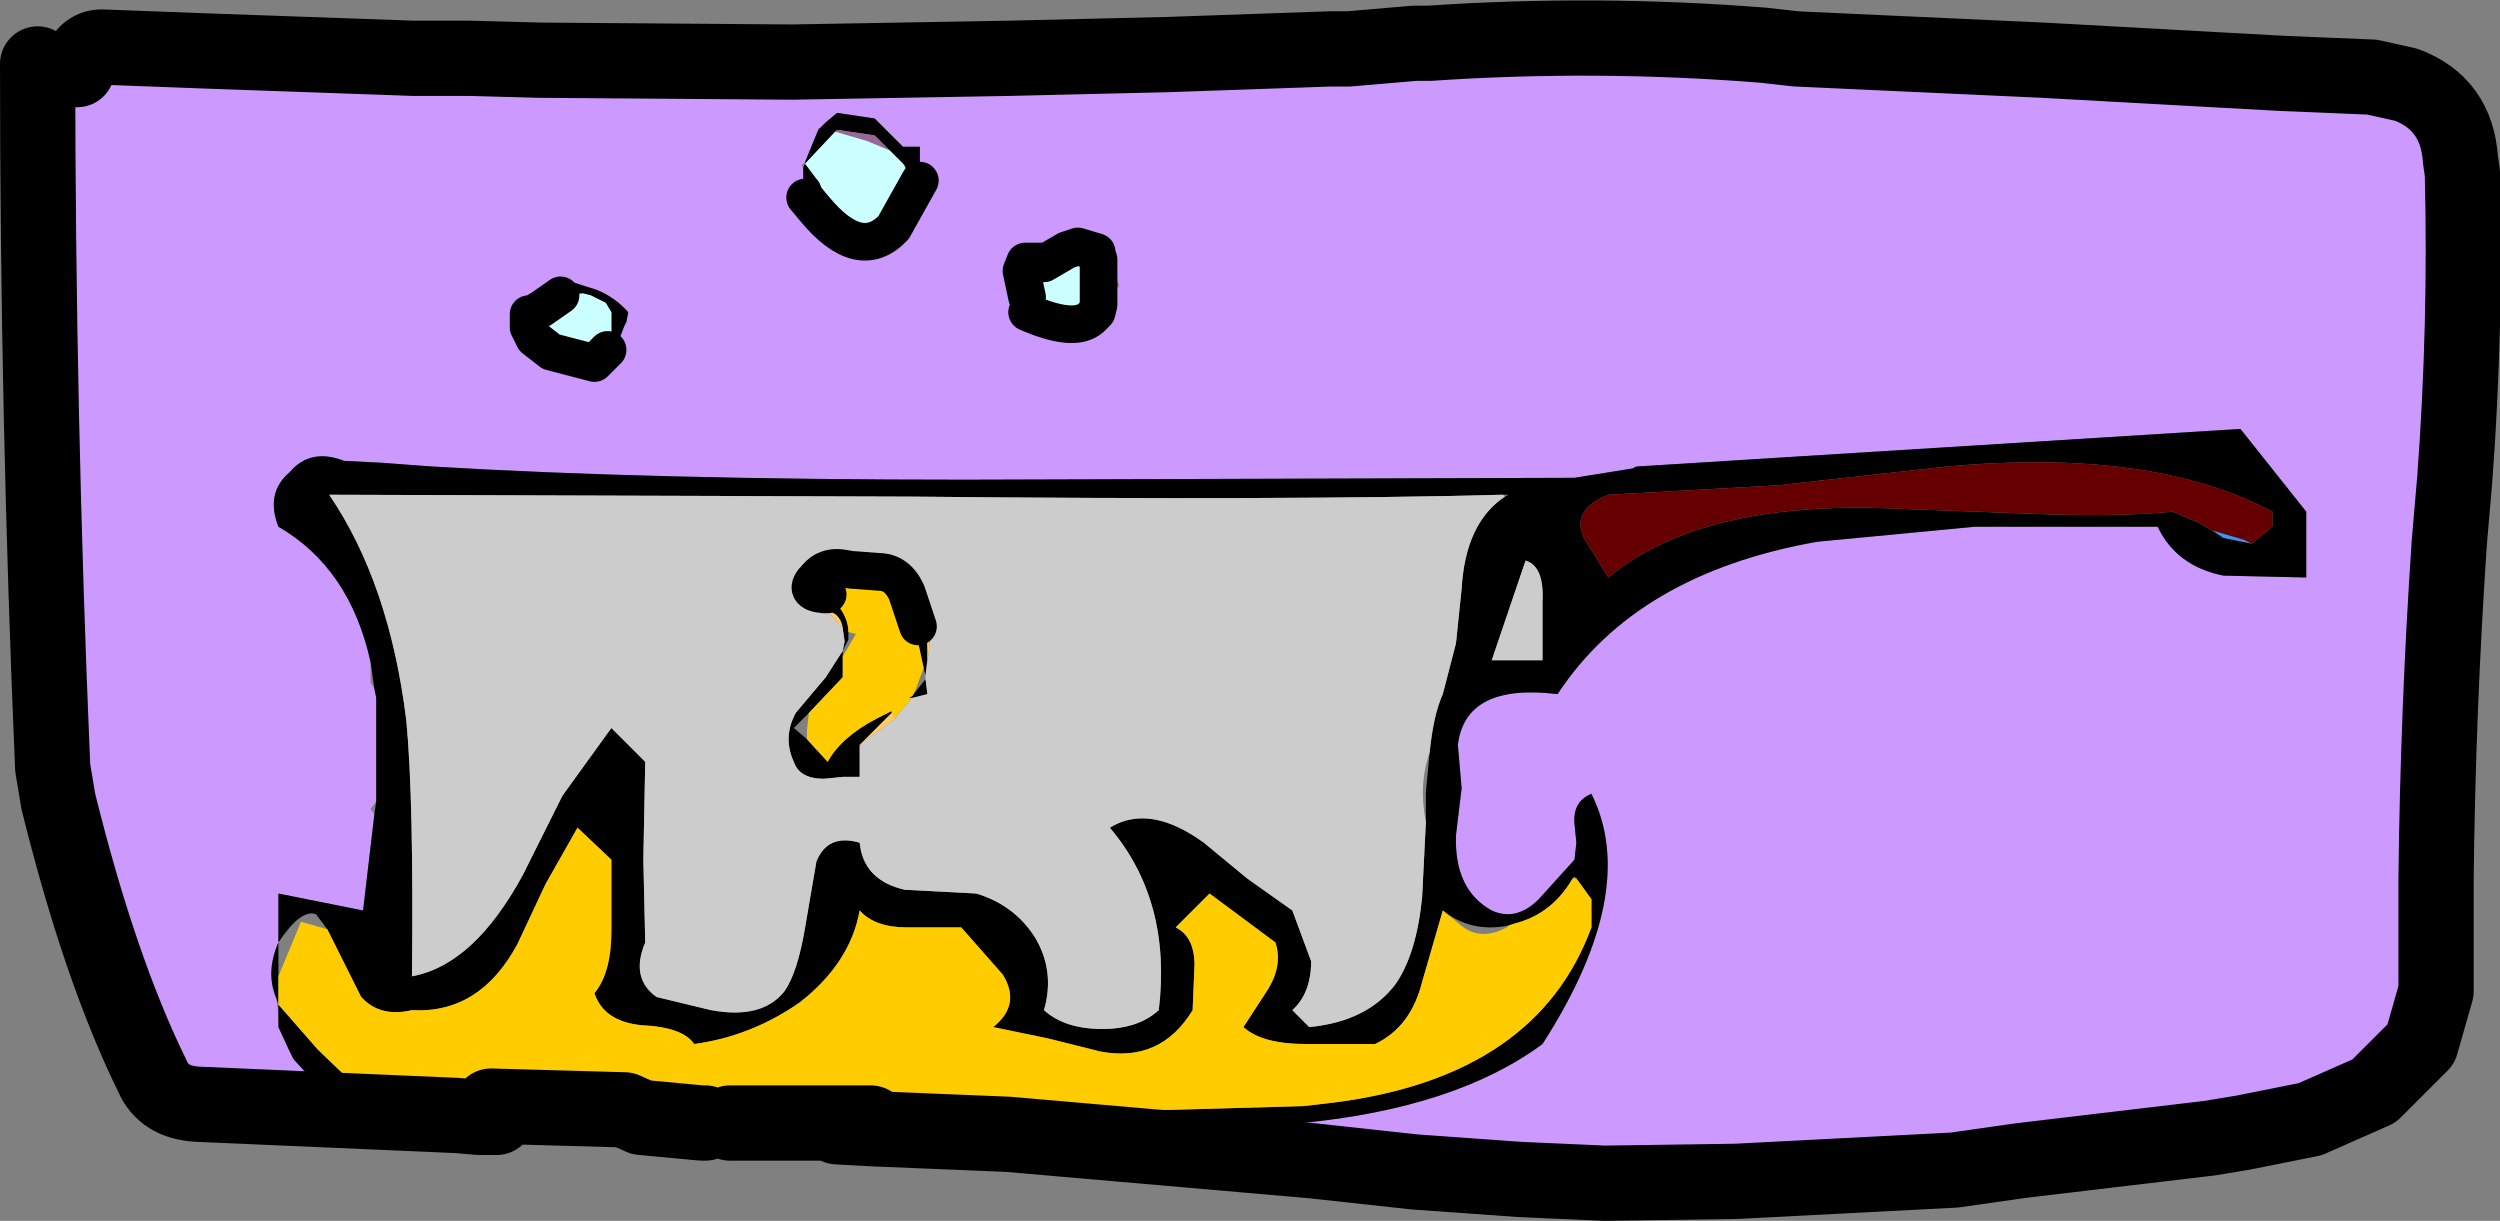 <?xml version="1.0" encoding="UTF-8" standalone="no"?>
<svg xmlns:xlink="http://www.w3.org/1999/xlink" height="32.45px" width="66.45px" xmlns="http://www.w3.org/2000/svg">
  <rect width="100%" height="100%" fill="#808080" stroke="none"/>
  <g transform="matrix(1.0, 0.0, 0.0, 1.0, 32.0, 16.2)">
    <path d="M6.0 -15.05 L7.15 -14.95 11.4 -14.55 15.75 -14.5 22.3 -14.6 28.65 -14.25 31.65 -13.5 Q33.2 -13.0 33.45 -11.6 33.55 -7.55 33.25 -3.5 L33.1 -1.75 Q32.8 2.7 32.75 7.15 L32.2 8.9 32.05 10.85 31.75 11.7 30.75 12.95 29.95 13.35 29.4 13.55 27.65 13.9 26.75 14.05 21.7 14.65 19.95 14.9 14.15 15.2 8.4 15.15 5.6 14.95 2.85 14.65 Q2.5 14.05 2.55 13.65 L2.6 13.65 Q6.7 13.25 9.0 11.55 11.6 7.5 10.3 4.9 9.8 5.1 9.85 5.7 L9.9 6.2 9.85 6.65 8.9 7.7 Q8.3 8.3 7.65 8.0 6.65 7.45 6.7 6.0 L6.85 4.75 6.75 3.6 Q6.95 1.95 9.4 2.25 11.5 -0.95 16.3 -1.8 L20.5 -2.2 21.0 -2.2 25.35 -2.2 Q25.85 -1.15 27.1 -0.9 L29.3 -0.85 29.3 -2.6 27.55 -4.8 11.5 -3.8 11.45 -3.8 11.4 -3.75 9.85 -3.5 -6.35 -3.45 Q-14.7 -3.45 -20.5 -3.8 L-20.6 -3.8 -21.85 -3.9 -22.85 -3.95 Q-23.75 -4.3 -24.3 -3.65 -24.95 -3.1 -24.6 -2.2 -22.7 -1.1 -22.15 1.4 L-22.15 1.7 -22.15 1.85 -22.15 1.95 -22.05 2.1 -22.0 2.35 -22.0 5.1 -22.15 5.3 -22.05 5.45 -22.35 8.0 -24.6 7.55 -24.6 8.85 Q-24.95 9.65 -24.65 10.35 L-24.6 10.75 -24.6 11.1 -24.3 11.75 -24.2 11.95 -23.7 12.5 -23.7 12.65 -23.9 12.85 -24.15 12.7 -24.35 12.5 -24.45 12.5 -24.8 12.9 Q-26.95 13.75 -27.95 11.5 L-28.25 10.45 Q-29.2 9.7 -29.25 8.55 L-29.4 7.7 -29.85 6.2 -30.05 5.5 Q-30.55 2.5 -30.5 -0.55 -30.5 -3.75 -30.85 -6.9 -31.25 -10.8 -30.0 -14.25 L-29.95 -14.35 -29.55 -14.6 -26.65 -14.85 -21.0 -14.65 -20.85 -14.6 -19.9 -14.5 -19.5 -14.65 -17.65 -14.6 -16.9 -14.2 -16.55 -13.8 -15.1 -14.35 Q-13.2 -14.7 -11.15 -14.4 L-10.95 -14.3 -10.95 -14.35 -10.95 -14.55 -5.2 -14.65 -0.95 -14.75 3.25 -14.85 3.35 -14.9 3.85 -14.9 5.6 -15.05 6.0 -15.05 M-7.55 -11.85 L-7.55 -12.3 -8.0 -12.3 -8.75 -13.05 -9.75 -13.2 -10.05 -12.95 -10.2 -12.8 -10.25 -12.8 -10.25 -12.75 -10.6 -11.9 -10.7 -11.8 -10.65 -11.75 -10.65 -11.15 -10.7 -11.1 -10.75 -11.1 -10.35 -10.65 Q-9.15 -9.2 -8.25 -10.15 -7.65 -10.85 -7.4 -11.65 L-7.4 -11.8 -7.55 -11.85 M-17.6 -8.3 Q-18.0 -8.15 -18.0 -7.65 L-18.3 -7.6 -18.2 -7.2 Q-17.25 -6.35 -15.9 -6.4 L-15.65 -6.45 -15.65 -6.9 -15.4 -7.55 -15.35 -7.6 -15.35 -7.65 -15.3 -7.9 Q-15.65 -8.3 -16.15 -8.5 L-17.1 -8.8 -17.35 -8.55 -17.4 -8.55 -17.45 -8.45 -17.6 -8.3 M-3.0 -7.75 L-2.75 -7.75 -2.7 -7.95 -2.55 -8.0 -2.55 -8.25 -2.5 -8.35 -2.25 -8.6 -2.35 -8.9 -2.35 -9.0 -2.55 -9.15 -2.55 -9.3 -2.45 -9.4 -2.85 -9.5 -3.35 -9.65 -3.65 -9.55 -3.9 -9.7 -4.35 -9.25 -4.75 -9.25 -4.85 -9.0 -5.05 -8.9 -5.05 -8.35 -4.7 -8.25 -4.7 -7.9 Q-3.45 -7.35 -3.0 -7.75" fill="#cc99ff" fill-rule="evenodd" stroke="none"/>
    <path d="M3.35 -14.9 L6.0 -15.05 5.6 -15.05 3.85 -14.9 3.35 -14.9 M-21.0 -14.65 L-26.65 -14.85 -21.9 -14.9 -21.0 -14.65 M2.85 14.65 L5.6 14.95 8.4 15.15 3.45 15.1 2.85 14.65 M14.15 15.2 L19.95 14.9 21.7 14.65 26.75 14.05 27.65 13.9 29.4 13.55 Q26.65 14.6 23.55 14.95 L21.05 15.1 14.15 15.2 M32.75 7.15 Q32.8 2.7 33.1 -1.75 L33.25 -3.5 Q33.55 -7.55 33.45 -11.6 L33.45 -11.1 33.65 -9.5 Q34.45 -6.7 33.8 -3.85 L33.45 -1.0 32.85 6.45 32.75 7.15 M28.65 -14.25 L22.3 -14.6 25.1 -14.55 28.65 -14.25 M27.85 -1.75 L27.1 -1.9 26.8 -2.1 27.65 -1.85 27.85 -1.75 M-8.25 -10.15 Q-9.15 -9.2 -10.35 -10.65 -9.65 -9.95 -8.25 -10.15 M-2.8 -9.3 L-2.8 -9.1 -3.65 -9.55 -3.35 -9.65 -2.85 -9.5 -3.35 -9.65 -2.8 -9.3 M-4.65 -8.2 L-3.7 -7.8 -3.6 -7.75 -3.45 -7.7 -3.0 -7.75 Q-3.45 -7.35 -4.7 -7.9 L-4.25 -7.9 -4.65 -8.2" fill="#3399ff" fill-rule="evenodd" stroke="none"/>
    <path d="M-23.7 12.5 L-24.2 11.95 -24.3 11.75 -24.6 11.1 -24.6 10.75 -24.6 10.5 -24.65 10.35 Q-24.95 9.65 -24.6 8.85 L-24.6 7.55 -22.35 8.0 -22.05 5.45 -22.0 5.1 -22.0 2.35 -22.05 2.1 -22.15 1.4 Q-22.7 -1.1 -24.6 -2.2 -24.95 -3.1 -24.3 -3.65 -23.75 -4.3 -22.85 -3.95 L-21.85 -3.9 -20.5 -3.8 Q-14.7 -3.45 -6.35 -3.45 L9.85 -3.5 11.4 -3.75 11.5 -3.8 27.55 -4.8 29.3 -2.6 29.3 -0.85 27.1 -0.9 Q25.85 -1.15 25.35 -2.2 L21.0 -2.2 20.75 -2.2 20.5 -2.2 16.3 -1.8 Q11.5 -0.95 9.4 2.25 6.95 1.95 6.75 3.6 L6.85 4.75 6.7 6.0 Q6.65 7.45 7.65 8.0 8.3 8.3 8.9 7.7 L9.85 6.65 9.9 6.2 9.85 5.7 Q9.8 5.1 10.3 4.9 11.6 7.5 9.0 11.55 6.7 13.25 2.6 13.65 L2.55 13.65 -4.25 13.75 -4.7 13.3 -0.9 13.3 2.65 13.2 3.5 13.1 Q8.85 12.4 10.3 8.45 L10.3 7.7 9.9 7.15 9.85 7.1 9.8 7.15 Q9.25 8.1 8.25 8.35 L8.1 8.4 Q7.1 8.6 6.35 8.0 L5.8 9.9 Q5.5 11.1 4.55 11.55 L2.7 11.55 Q1.55 11.55 1.05 11.1 L1.7 10.1 Q2.1 9.45 1.9 8.85 L0.15 7.55 -0.75 8.45 Q-0.25 8.7 -0.25 9.45 L-0.3 10.65 Q-1.15 12.05 -2.75 11.75 L-4.15 11.4 -5.6 11.1 Q-4.85 10.5 -5.35 9.7 L-6.45 8.45 -7.9 8.45 Q-8.75 8.45 -9.15 8.0 -9.4 9.4 -10.75 10.45 -12.05 11.35 -13.55 11.55 -13.85 11.1 -14.95 11.05 -15.95 10.95 -16.2 10.2 -15.75 9.65 -15.75 8.55 L-15.75 6.65 -16.65 5.8 -17.5 7.3 -18.25 8.9 Q-19.25 10.75 -21.05 10.65 -21.9 10.85 -22.4 10.3 L-23.05 9.0 -23.3 8.5 -23.6 8.1 Q-24.0 7.95 -24.6 8.85 L-24.6 9.75 -24.6 10.5 -23.55 11.7 -22.35 12.85 -18.95 13.2 -15.4 13.3 -14.3 13.3 -6.45 13.3 -8.85 13.65 -9.75 13.7 -10.3 13.7 -12.1 13.75 -17.95 13.75 -18.65 13.55 -18.25 13.55 -15.65 13.6 -14.8 13.65 -13.35 13.65 -14.8 13.65 -15.65 13.6 -18.25 13.55 -18.65 13.55 -18.8 13.5 -19.25 13.4 -19.85 13.35 -21.9 13.15 Q-23.05 13.0 -23.7 12.5 M8.0 -3.0 L8.1 -3.05 7.95 -3.05 Q2.4 -2.9 -7.8 -3.0 L-23.25 -3.05 Q-21.65 -0.7 -21.2 2.95 -21.0 5.05 -21.05 9.75 -19.4 9.45 -18.1 7.05 L-17.05 4.95 -15.75 3.15 -14.85 4.05 -14.9 6.65 -14.85 8.85 Q-15.25 9.8 -14.55 10.3 L-13.1 10.65 Q-11.75 10.9 -11.15 10.15 -10.8 9.65 -10.6 8.45 L-10.3 6.7 Q-10.0 5.95 -9.15 6.2 -9.05 7.2 -7.95 7.45 L-6.05 7.55 Q-5.05 7.85 -4.5 8.7 -3.95 9.6 -4.25 10.65 -3.7 11.15 -2.7 11.15 -1.75 11.15 -1.2 10.65 -0.85 7.75 -2.5 5.8 -1.45 5.15 0.0 6.2 L1.15 7.15 2.35 8.0 2.85 9.35 Q2.85 10.2 2.35 10.65 L2.8 11.1 Q4.35 10.95 5.1 9.95 5.65 9.15 5.8 7.65 L5.9 5.65 5.9 4.85 6.0 3.8 Q6.1 2.8 6.35 2.25 L6.7 0.9 6.85 -0.55 Q6.95 -2.3 8.0 -3.0 M9.0 -0.2 Q9.05 -1.15 8.55 -1.3 L7.65 1.35 9.0 1.35 9.0 -0.2 M27.85 -1.75 L28.4 -2.2 28.4 -2.6 Q25.2 -4.3 19.75 -3.8 L15.25 -3.3 10.75 -3.05 Q9.75 -2.65 10.1 -1.9 L10.75 -0.85 Q13.1 -2.8 17.85 -2.7 L21.85 -2.55 Q24.25 -2.45 25.75 -2.6 L26.45 -2.3 26.8 -2.1 27.1 -1.9 27.85 -1.75 M-10.2 -12.8 L-10.05 -12.95 -9.75 -13.2 -8.75 -13.05 -8.0 -12.3 -7.55 -12.3 -7.55 -11.85 -7.55 -11.4 -8.0 -11.4 Q-7.85 -11.7 -8.0 -11.85 L-8.35 -12.2 -8.75 -12.6 -9.75 -12.75 -9.8 -12.7 -10.6 -11.85 -10.3 -11.45 Q-10.1 -11.25 -10.2 -10.95 L-10.6 -10.95 -10.65 -11.15 -10.65 -11.75 -10.6 -11.85 -10.6 -11.9 -10.25 -12.75 -10.2 -12.8 M-17.95 -7.5 L-17.95 -7.65 -17.95 -7.7 -17.95 -7.85 -17.85 -7.85 -17.95 -7.85 -17.95 -7.7 -17.95 -7.65 -17.95 -7.5 -17.95 -7.4 -18.0 -7.55 -18.0 -7.65 Q-18.0 -8.15 -17.6 -8.3 L-17.85 -7.85 -17.95 -7.65 -17.95 -7.5 M-16.15 -6.6 L-16.2 -6.6 -16.15 -6.6 -15.85 -6.9 -15.75 -7.15 -15.75 -7.9 -15.9 -8.15 -16.3 -8.35 -16.5 -8.4 -17.1 -8.35 -17.45 -8.35 -17.5 -8.35 -17.6 -8.3 -17.45 -8.45 -17.4 -8.55 -17.35 -8.55 -17.1 -8.8 -16.15 -8.5 Q-15.65 -8.3 -15.3 -7.9 L-15.35 -7.65 -15.4 -7.55 -15.65 -6.9 Q-15.85 -6.6 -16.15 -6.6 M-2.85 -9.5 L-2.85 -9.45 -2.8 -9.3 -3.35 -9.65 -2.85 -9.5 M-2.8 -8.1 L-2.85 -7.9 -3.3 -7.85 -3.65 -7.9 -3.4 -7.95 -2.95 -7.9 -2.8 -8.1 M-4.25 -9.25 L-4.6 -8.85 -4.7 -8.7 -4.7 -9.25 -4.45 -9.25 -4.25 -9.25 M-4.7 -8.3 L-4.7 -8.35 -4.65 -8.2 -4.25 -7.9 -4.7 -7.9 -4.7 -8.25 -4.7 -8.3 M-10.0 -0.4 L-9.7 -0.3 -9.8 -0.2 Q-9.45 0.2 -9.45 0.6 L-9.45 0.8 -9.5 0.9 -9.6 1.1 -9.6 1.25 -9.6 1.8 -10.5 2.75 -10.9 3.15 -10.55 3.45 -10.0 4.05 Q-9.65 3.4 -8.7 2.9 L-8.3 2.7 -8.3 2.75 -9.1 3.55 -9.15 3.6 -9.15 3.65 -9.15 4.45 -9.6 4.45 -10.1 4.5 Q-10.75 4.5 -10.9 4.05 -11.2 3.4 -10.85 2.75 L-10.05 1.8 -9.6 1.1 -9.55 0.85 -9.6 0.5 Q-9.65 0.15 -9.95 0.05 L-10.0 0.05 -9.8 -0.2 -9.9 -0.35 -10.0 -0.4 M-7.75 2.35 L-7.85 2.35 -7.75 2.3 -7.4 1.85 -7.35 2.25 -7.75 2.35 M-7.45 1.55 L-7.7 0.4 -7.6 0.45 -7.7 0.15 Q-7.35 0.4 -7.35 1.05 L-7.35 1.35 -7.4 1.75 -7.45 1.55 M-13.25 13.65 L-12.9 13.65 -12.6 13.65 -10.3 13.7 -12.6 13.65 -12.9 13.65 -13.25 13.65 -13.35 13.65 -13.25 13.65 M-15.4 13.3 L-14.95 13.5 -13.35 13.65 -14.95 13.5 -15.4 13.3 M-12.6 13.65 L-8.85 13.65 -12.6 13.65" fill="#000000" fill-rule="evenodd" stroke="none"/>
    <path d="M7.95 -3.05 L8.0 -3.0 Q6.95 -2.3 6.85 -0.55 L6.7 0.9 6.35 2.25 Q6.1 2.8 6.0 3.8 5.7 4.65 5.9 5.65 L5.8 7.65 Q5.65 9.15 5.1 9.95 4.35 10.95 2.8 11.1 L2.35 10.65 Q2.85 10.2 2.85 9.35 L2.35 8.0 1.15 7.15 0.0 6.2 Q-1.45 5.15 -2.5 5.8 -0.85 7.75 -1.2 10.65 -1.75 11.15 -2.7 11.15 -3.7 11.15 -4.25 10.65 -3.95 9.6 -4.5 8.7 -5.05 7.85 -6.05 7.55 L-7.95 7.45 Q-9.05 7.2 -9.15 6.2 -10.0 5.95 -10.3 6.7 L-10.6 8.45 Q-10.8 9.65 -11.15 10.15 -11.75 10.9 -13.1 10.65 L-14.55 10.3 Q-15.25 9.8 -14.85 8.85 L-14.9 6.65 -14.85 4.05 -15.75 3.15 -17.05 4.95 -18.1 7.05 Q-19.4 9.45 -21.05 9.75 -21.0 5.05 -21.2 2.95 -21.65 -0.7 -23.25 -3.05 L-7.8 -3.0 Q2.4 -2.9 7.95 -3.05 M9.0 -0.2 L9.0 1.35 7.65 1.35 8.55 -1.3 Q9.05 -1.15 9.0 -0.2 M-7.9 -0.45 Q-8.15 -1.0 -8.65 -1.0 L-9.3 -1.05 -9.35 -1.05 -9.65 -1.1 Q-10.05 -1.15 -10.3 -0.85 -10.7 -0.45 -10.1 -0.4 L-10.0 0.05 -9.6 0.5 -9.55 0.85 -9.6 1.1 -10.05 1.8 -10.85 2.75 Q-11.2 3.4 -10.9 4.05 -10.75 4.5 -10.1 4.5 L-9.6 4.45 -9.15 4.45 -9.15 3.65 -9.1 3.55 -8.2 2.9 -8.15 2.8 -7.75 2.35 -7.35 2.25 -7.4 1.85 -7.4 1.75 -7.35 1.35 Q-7.1 0.15 -7.9 -0.45" fill="#cccccc" fill-rule="evenodd" stroke="none"/>
    <path d="M26.8 -2.1 L26.45 -2.3 25.75 -2.6 Q24.25 -2.45 21.85 -2.55 L17.85 -2.7 Q13.1 -2.8 10.75 -0.85 L10.1 -1.9 Q9.75 -2.65 10.75 -3.05 L15.25 -3.3 19.75 -3.8 Q25.2 -4.3 28.4 -2.6 L28.4 -2.2 27.85 -1.75 27.65 -1.85 26.8 -2.1" fill="#660000" fill-rule="evenodd" stroke="none"/>
    <path d="M2.55 13.65 Q2.5 14.05 2.85 14.65 L-5.2 13.95 -8.85 13.8 -8.85 13.65 -6.45 13.3 -14.3 13.3 -15.4 13.3 -18.95 13.2 -22.35 12.85 -23.55 11.7 -24.6 10.5 -24.6 9.75 -24.0 8.3 -23.3 8.5 -23.05 9.0 -22.4 10.3 Q-21.9 10.85 -21.05 10.65 -19.25 10.75 -18.25 8.9 L-17.5 7.3 -16.65 5.8 -15.75 6.65 -15.75 8.55 Q-15.75 9.65 -16.2 10.2 -15.95 10.95 -14.95 11.05 -13.85 11.1 -13.55 11.55 -12.05 11.35 -10.75 10.45 -9.4 9.4 -9.15 8.0 -8.75 8.45 -7.9 8.45 L-6.45 8.45 -5.35 9.7 Q-4.85 10.5 -5.6 11.1 L-4.15 11.4 -2.75 11.75 Q-1.15 12.05 -0.3 10.65 L-0.25 9.45 Q-0.25 8.7 -0.75 8.45 L0.15 7.55 1.9 8.85 Q2.1 9.45 1.7 10.1 L1.05 11.1 Q1.55 11.55 2.7 11.55 L4.55 11.55 Q5.5 11.1 5.8 9.9 L6.35 8.0 6.9 8.45 Q7.4 8.8 8.05 8.45 L8.1 8.4 8.25 8.35 Q9.25 8.1 9.8 7.15 L9.9 7.15 10.3 7.7 10.3 8.45 Q8.85 12.4 3.5 13.1 L2.65 13.2 -0.9 13.3 -4.7 13.3 -4.25 13.75 2.55 13.65 M-10.1 -0.4 L-10.1 -0.45 -9.8 -0.95 -9.7 -1.0 -9.45 -1.05 Q-8.45 -0.9 -7.9 -0.45 L-7.7 0.15 -7.6 0.45 -7.7 0.4 -7.45 1.55 -7.65 2.1 -7.75 2.3 -7.85 2.35 -7.75 2.35 -8.15 2.8 -8.2 2.9 -8.3 2.75 -8.3 2.7 -8.7 2.9 Q-9.65 3.4 -10.0 4.05 L-10.55 3.45 -10.55 3.2 -10.5 2.75 -9.6 1.8 -9.6 1.25 -9.25 0.65 -9.45 0.6 Q-9.45 0.2 -9.8 -0.2 L-9.7 -0.3 -10.0 -0.4 -10.1 -0.4" fill="#ffcc00" fill-rule="evenodd" stroke="none"/>
    <path d="M-8.35 -12.2 L-8.95 -12.45 -9.8 -12.7 -9.75 -12.75 -8.75 -12.6 -8.35 -12.2 M-17.85 -7.85 L-17.6 -8.3 -17.5 -8.35 -17.45 -8.35 -17.6 -8.0 -17.85 -7.85 M-4.7 -9.25 L-4.75 -9.25 -4.35 -9.25 -4.45 -9.25 -4.7 -9.25 M-2.6 -9.05 L-2.5 -9.0 -2.45 -9.0 -2.45 -8.9 -2.45 -8.85 -2.5 -8.8 -2.5 -8.55 -2.6 -8.95 -2.6 -9.05" fill="#996699" fill-rule="evenodd" stroke="none"/>
    <path d="M-9.8 -12.7 L-8.95 -12.45 -8.35 -12.2 -8.0 -11.85 Q-7.85 -11.7 -8.0 -11.4 L-7.55 -11.4 -8.25 -10.15 Q-9.65 -9.95 -10.35 -10.65 L-10.6 -10.95 -10.2 -10.95 Q-10.1 -11.25 -10.3 -11.45 L-10.6 -11.85 -9.8 -12.7 M-17.95 -7.5 L-17.95 -7.65 -17.85 -7.85 -17.6 -8.0 -17.1 -8.35 -16.5 -8.4 -16.3 -8.35 -15.9 -8.15 -15.75 -7.9 -15.75 -7.15 -15.85 -6.9 -16.15 -6.6 -16.2 -6.55 -17.35 -6.85 -17.8 -7.2 -17.95 -7.5 M-16.15 -6.6 L-16.2 -6.6 -16.15 -6.6 M-2.8 -9.1 L-2.8 -8.1 -2.95 -7.9 -3.4 -7.95 -3.65 -7.9 -3.7 -7.8 -4.65 -8.2 -4.7 -8.35 -4.7 -8.3 -4.85 -9.0 -4.75 -9.25 -4.7 -9.25 -4.7 -8.7 -4.6 -8.85 -4.25 -9.25 -4.25 -9.2 -3.65 -9.55 -2.8 -9.1" fill="#ccffff" fill-rule="evenodd" stroke="none"/>
    <path d="M-10.1 -0.4 L-10.0 -0.4 -9.9 -0.35 -9.8 -0.2 -10.0 0.05 -9.95 0.05 Q-9.65 0.15 -9.6 0.5 L-10.0 0.05 -10.1 -0.4 M-8.3 2.75 L-8.2 2.9 -9.1 3.55 -9.15 3.65 -9.15 3.6 -9.1 3.55 -8.3 2.75 M-7.7 0.15 L-7.9 -0.45 Q-7.1 0.15 -7.35 1.35 L-7.35 1.05 Q-7.35 0.4 -7.7 0.15" fill="#ffcc66" fill-rule="evenodd" stroke="none"/>
    <path d="M22.3 -14.6 L15.75 -14.9 14.85 -15.0 Q10.4 -15.35 6.0 -15.05 L5.6 -15.05 3.85 -14.9 3.35 -14.9 -0.95 -14.75 -5.2 -14.65 -10.95 -14.55 -17.65 -14.6 -19.5 -14.65 -21.0 -14.65 -26.65 -14.85 -29.3 -14.95 Q-29.75 -14.95 -29.95 -14.35 M2.85 14.65 L5.6 14.95 8.4 15.15 10.65 15.25 14.15 15.2 19.95 14.9 21.7 14.65 26.75 14.05 27.65 13.9 29.4 13.55 31.1 12.8 32.35 11.55 32.75 10.15 32.75 7.15 Q32.8 2.7 33.1 -1.75 L33.25 -3.5 Q33.55 -7.55 33.45 -11.6 L33.4 -11.95 Q33.3 -13.45 31.95 -13.95 L31.05 -14.15 28.65 -14.25 22.3 -14.6 M2.85 14.65 L-5.2 13.95 -8.85 13.8 -9.75 13.75 M-19.15 13.5 L-19.25 13.5 -19.85 13.45 -26.75 13.15 Q-27.65 13.1 -27.95 12.4 -29.35 9.55 -30.45 5.1 L-30.6 4.2 Q-31.0 -5.2 -31.0 -14.5 M-18.95 13.2 L-15.4 13.3 -14.95 13.5 -13.35 13.65 -13.25 13.65 M-18.8 13.5 L-19.15 13.5 M-8.85 13.65 L-12.6 13.65" fill="none" stroke="#000000" stroke-linecap="round" stroke-linejoin="round" stroke-width="2.0"/>
    <path d="M-9.75 13.75 L-10.3 13.7 -12.6 13.65 -12.9 13.65 -13.25 13.65 M-18.65 13.55 L-19.1 13.55 -19.15 13.5 -19.25 13.4 M-8.25 -10.15 Q-9.15 -9.2 -10.35 -10.65 L-10.6 -10.95 M-8.25 -10.15 L-7.55 -11.4 M-17.85 -7.85 L-17.95 -7.85 -17.95 -7.7 -17.95 -7.65 -17.95 -7.5 -17.8 -7.2 -17.35 -6.85 -16.2 -6.55 -16.15 -6.6 -15.85 -6.9 M-17.1 -8.35 L-17.6 -8.0 -17.85 -7.85 M-2.85 -9.5 L-2.85 -9.45 -2.8 -9.3 -2.8 -9.1 -2.8 -8.1 -2.85 -7.9 -3.0 -7.75 Q-3.45 -7.35 -4.7 -7.9 M-2.85 -9.5 L-3.35 -9.65 -3.65 -9.55 -4.25 -9.2 -4.25 -9.25 -4.35 -9.25 -4.75 -9.25 -4.85 -9.0 -4.7 -8.3 M-7.9 -0.45 Q-8.15 -1.0 -8.65 -1.0 L-9.3 -1.05 -9.35 -1.05 -9.65 -1.1 Q-10.05 -1.15 -10.3 -0.85 -10.7 -0.45 -10.1 -0.4 L-10.0 -0.4 M-7.6 0.45 L-7.7 0.15 -7.9 -0.45 M-13.35 13.65 L-14.8 13.65 -15.65 13.6 -18.25 13.55 -18.65 13.55" fill="none" stroke="#000000" stroke-linecap="round" stroke-linejoin="round" stroke-width="1.0"/>
  </g>
</svg>

